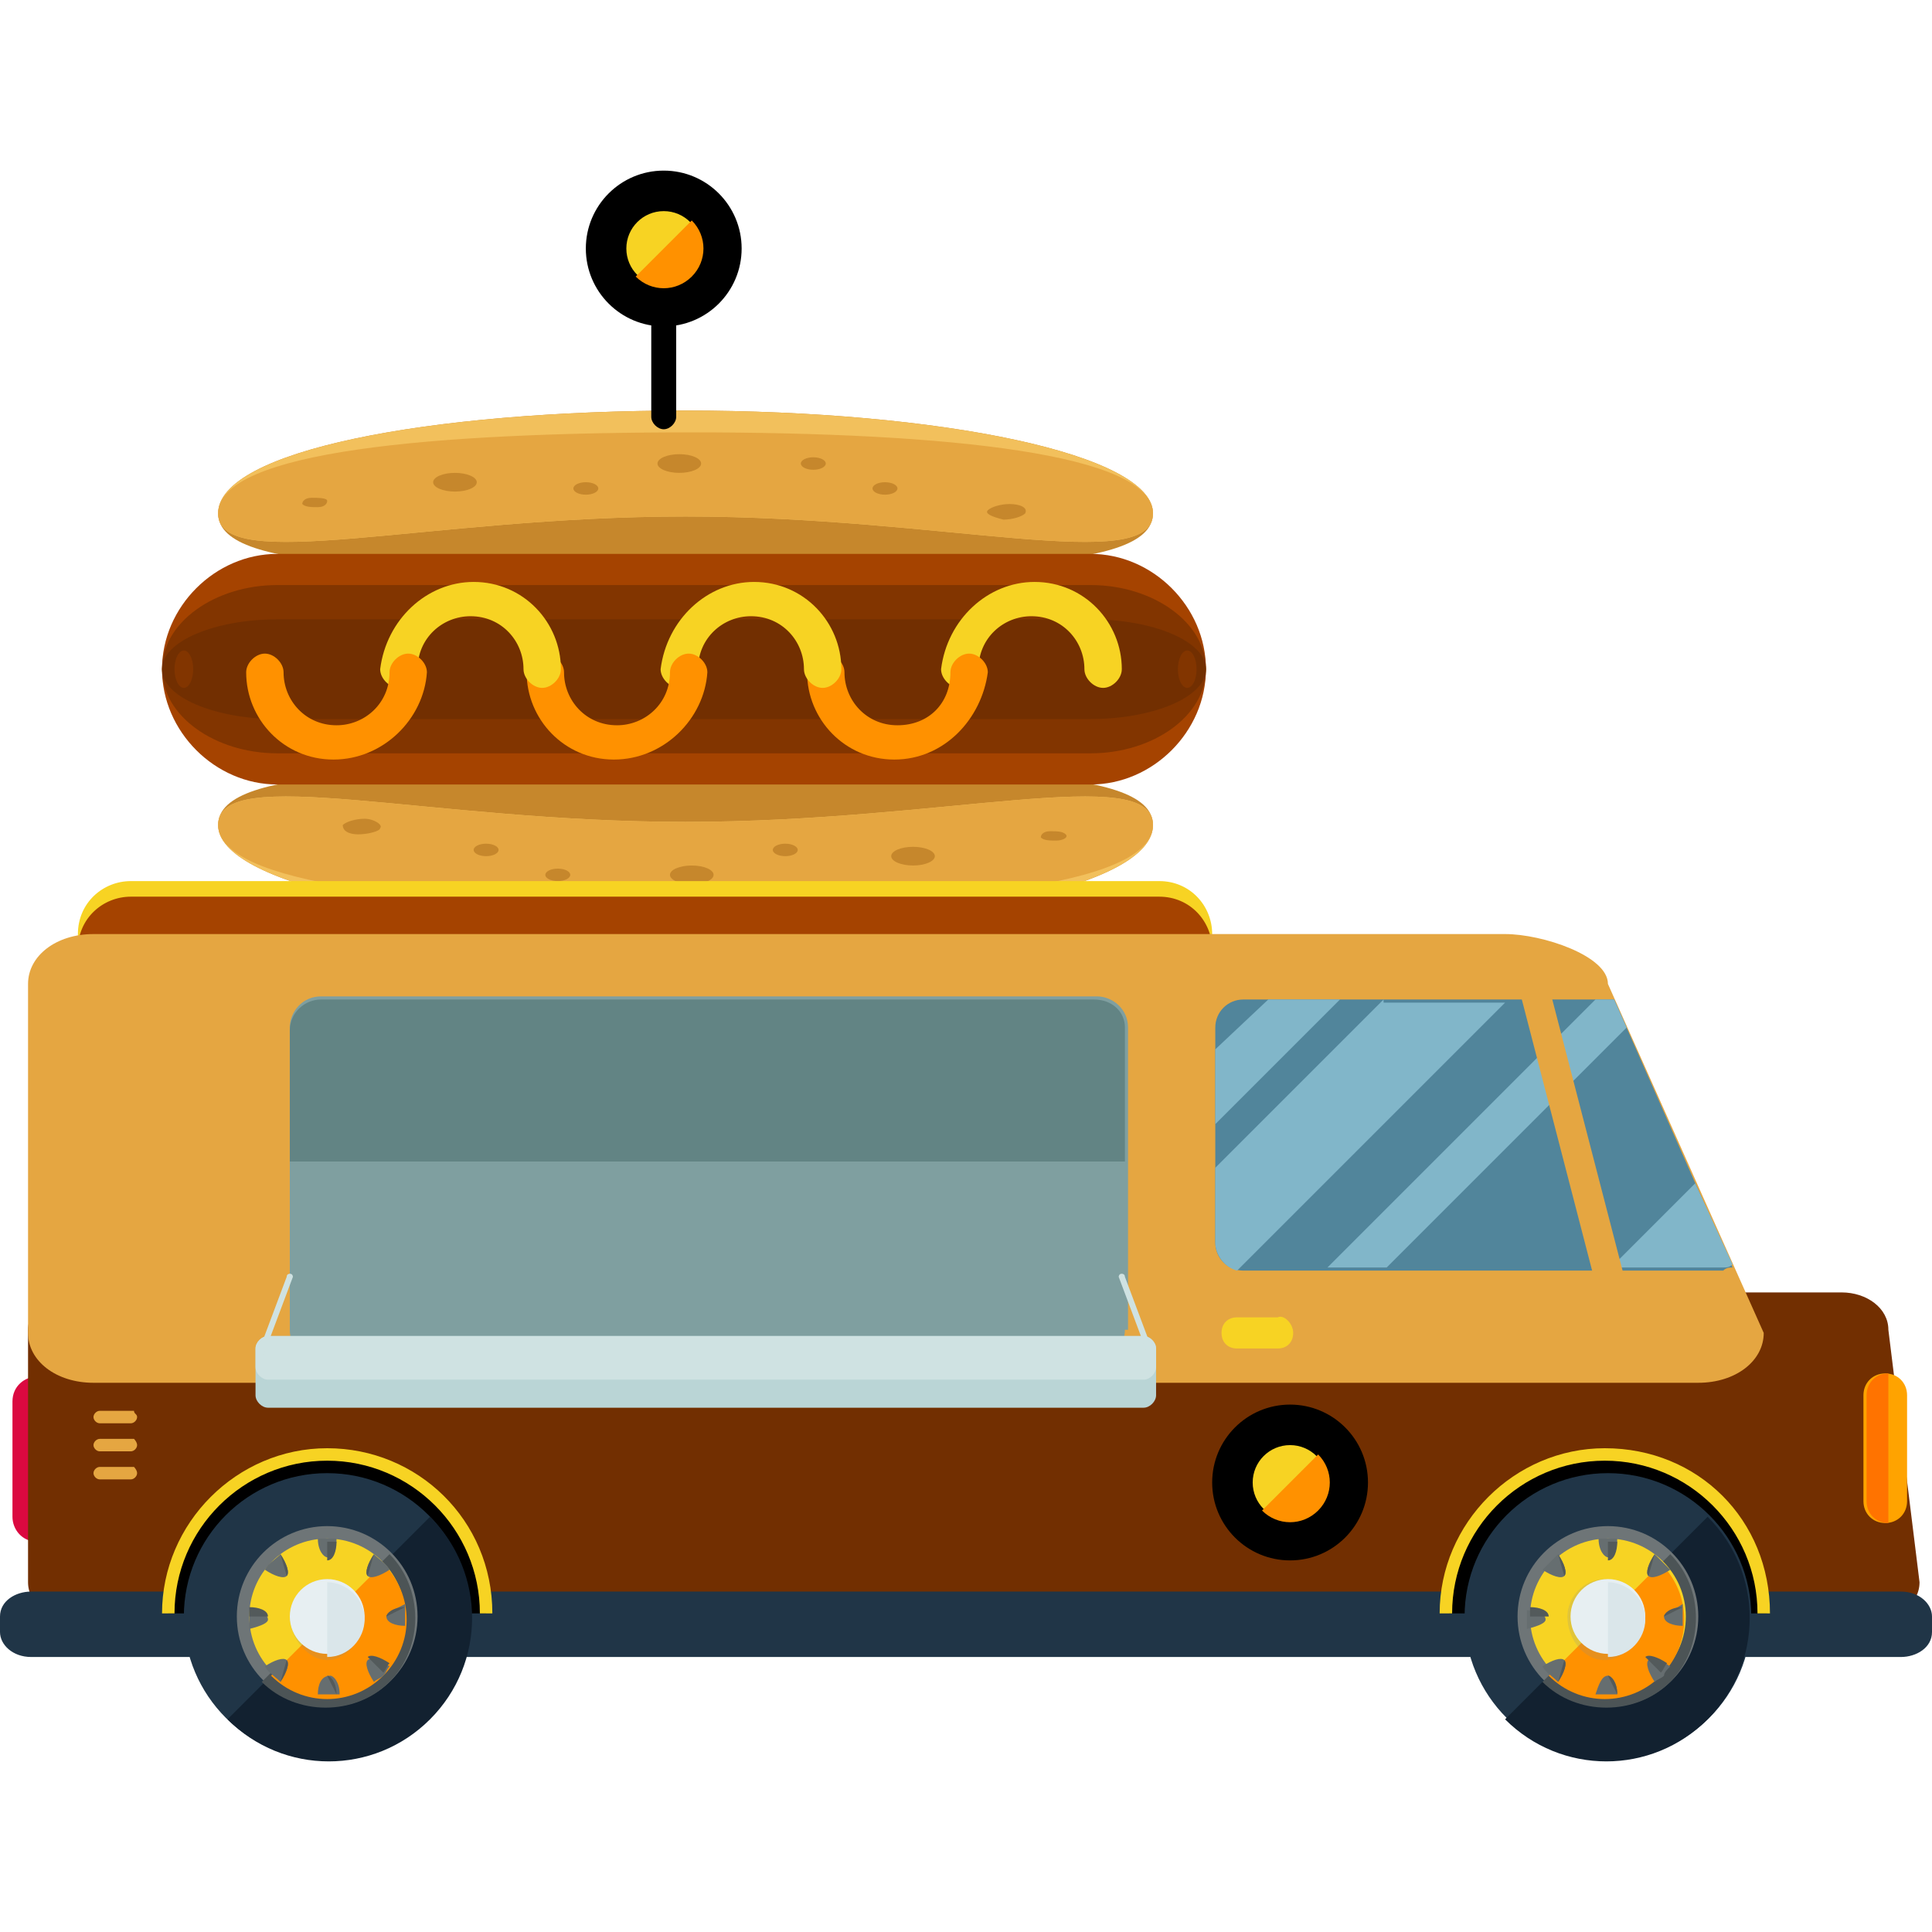 <?xml version="1.0" encoding="iso-8859-1"?>
<!-- Generator: Adobe Illustrator 19.0.0, SVG Export Plug-In . SVG Version: 6.00 Build 0)  -->
<svg version="1.1" id="Layer_1" xmlns="http://www.w3.org/2000/svg" xmlns:xlink="http://www.w3.org/1999/xlink" x="0px" y="0px"
	 viewBox="0 0 496 496" style="enable-background:new 0 0 496 496;" xml:space="preserve">
<path style="fill:#C6872C;" d="M296,131.8c0,16-53.6,13.6-120,13.6s-120,2.4-120-13.6s53.6-26.4,120-26.4
	C241.6,105.4,296,116.6,296,131.8z"/>
<path style="fill:#F2C05C;" d="M296,131.8c0,16-53.6,0.8-120,0.8s-120,15.2-120-0.8s53.6-26.4,120-26.4
	C241.6,105.4,296,116.6,296,131.8z"/>
<path style="fill:#E5A641;" d="M296,131.8c0,16-53.6,0.8-120,0.8s-120,15.2-120-0.8S111.2,111,177.6,111S296,116.6,296,131.8z"/>
<g>
	<ellipse style="fill:#C6872C;" cx="116.8" cy="123.8" rx="5.6" ry="2.4"/>
	<path style="fill:#C6872C;" d="M84,128.6c0,0.8-0.8,1.6-2.4,1.6s-3.2,0-4-0.8c0-0.8,0.8-1.6,2.4-1.6S84,127.8,84,128.6z"/>
	<ellipse style="fill:#C6872C;" cx="174.4" cy="119" rx="5.6" ry="2.4"/>
	<path style="fill:#C6872C;" d="M263.2,131.8c-0.8,0.8-3.2,1.6-5.6,1.6c-3.2-0.8-4.8-1.6-4-2.4s3.2-1.6,5.6-1.6
		S264,130.2,263.2,131.8z"/>
	<ellipse style="fill:#C6872C;" cx="227.2" cy="125.4" rx="3.2" ry="1.6"/>
	<ellipse style="fill:#C6872C;" cx="208.8" cy="119" rx="3.2" ry="1.6"/>
	<ellipse style="fill:#C6872C;" cx="150.4" cy="125.4" rx="3.2" ry="1.6"/>
	<path style="fill:#C6872C;" d="M56,211.8c0-16,53.6-13.6,120-13.6s120-2.4,120,13.6s-53.6,26.4-120,26.4S56,227,56,211.8z"/>
</g>
<path style="fill:#F2C05C;" d="M56,211.8c0-16,53.6-0.8,120-0.8s120-15.2,120,0.8s-53.6,26.4-120,26.4S56,227,56,211.8z"/>
<path style="fill:#E5A641;" d="M56,211.8c0-16,53.6-0.8,120-0.8s120-15.2,120,0.8s-55.2,20.8-121.6,20.8S56,227,56,211.8z"/>
<g>
	<ellipse style="fill:#C6872C;" cx="234.4" cy="219.8" rx="5.6" ry="2.4"/>
	<path style="fill:#C6872C;" d="M267.2,215c0-0.8,0.8-1.6,2.4-1.6s3.2,0,4,0.8s-0.8,1.6-2.4,1.6C269.6,215.8,268,215.8,267.2,215z"
		/>
	<ellipse style="fill:#C6872C;" cx="177.6" cy="224.6" rx="5.6" ry="2.4"/>
	<path style="fill:#C6872C;" d="M88,211.8c0.8-0.8,3.2-1.6,5.6-1.6s4.8,1.6,4,2.4c0,0.8-3.2,1.6-5.6,1.6S88,213.4,88,211.8z"/>
	<ellipse style="fill:#C6872C;" cx="124.8" cy="218.2" rx="3.2" ry="1.6"/>
	<ellipse style="fill:#C6872C;" cx="143.2" cy="224.6" rx="3.2" ry="1.6"/>
	<ellipse style="fill:#C6872C;" cx="201.6" cy="218.2" rx="3.2" ry="1.6"/>
</g>
<path style="fill:#A54300;" d="M309.6,171.8c0,16-13.6,29.6-29.6,29.6H71.2c-16,0-29.6-13.6-29.6-29.6l0,0c0-16,13.6-29.6,29.6-29.6
	H280C296,142.2,309.6,155.8,309.6,171.8L309.6,171.8z"/>
<path style="fill:#823500;" d="M309.6,171.8c0,12-13.6,21.6-29.6,21.6H71.2c-16,0-29.6-9.6-29.6-21.6l0,0c0-12,13.6-21.6,29.6-21.6
	H280C296,150.2,309.6,159.8,309.6,171.8L309.6,171.8z"/>
<path style="fill:#722F01;" d="M309.6,171.8c0,7.2-13.6,12.8-29.6,12.8H71.2c-16,0-29.6-5.6-29.6-12.8l0,0
	c0-7.2,13.6-12.8,29.6-12.8H280C296,159,309.6,164.6,309.6,171.8L309.6,171.8z"/>
<g>
	<ellipse style="fill:#823500;" cx="47.2" cy="171.8" rx="2.4" ry="4.8"/>
	<ellipse style="fill:#823500;" cx="304.8" cy="171.8" rx="2.4" ry="4.8"/>
</g>
<path style="fill:#F7D323;" d="M265.6,149.4c12.8,0,22.4,10.4,22.4,22.4c0,2.4-2.4,4.8-4.8,4.8s-4.8-2.4-4.8-4.8
	c0-7.2-5.6-13.6-13.6-13.6c-7.2,0-13.6,5.6-13.6,13.6c0,2.4-2.4,4.8-4.8,4.8s-4.8-2.4-4.8-4.8C243.2,159,253.6,149.4,265.6,149.4z"
	/>
<path style="fill:#FF9100;" d="M229.6,195c-12.8,0-22.4-10.4-22.4-22.4c0-2.4,2.4-4.8,4.8-4.8c2.4,0,4.8,2.4,4.8,4.8
	c0,7.2,5.6,13.6,13.6,13.6s13.6-5.6,13.6-13.6c0-2.4,2.4-4.8,4.8-4.8s4.8,2.4,4.8,4.8C252,184.6,242.4,195,229.6,195z"/>
<path style="fill:#F7D323;" d="M193.6,149.4c12.8,0,22.4,10.4,22.4,22.4c0,2.4-2.4,4.8-4.8,4.8c-2.4,0-4.8-2.4-4.8-4.8
	c0-7.2-5.6-13.6-13.6-13.6c-7.2,0-13.6,5.6-13.6,13.6c0,2.4-2.4,4.8-4.8,4.8c-2.4,0-4.8-2.4-4.8-4.8
	C171.2,159,181.6,149.4,193.6,149.4z"/>
<path style="fill:#FF9100;" d="M157.6,195c-12.8,0-22.4-10.4-22.4-22.4c0-2.4,2.4-4.8,4.8-4.8s4.8,2.4,4.8,4.8
	c0,7.2,5.6,13.6,13.6,13.6c7.2,0,13.6-5.6,13.6-13.6c0-2.4,2.4-4.8,4.8-4.8c2.4,0,4.8,2.4,4.8,4.8C180.8,184.6,170.4,195,157.6,195z
	"/>
<path style="fill:#F7D323;" d="M121.6,149.4c12.8,0,22.4,10.4,22.4,22.4c0,2.4-2.4,4.8-4.8,4.8c-2.4,0-4.8-2.4-4.8-4.8
	c0-7.2-5.6-13.6-13.6-13.6c-7.2,0-13.6,5.6-13.6,13.6c0,2.4-2.4,4.8-4.8,4.8s-4.8-2.4-4.8-4.8C99.2,159,109.6,149.4,121.6,149.4z"/>
<path style="fill:#FF9100;" d="M85.6,195c-12.8,0-22.4-10.4-22.4-22.4c0-2.4,2.4-4.8,4.8-4.8s4.8,2.4,4.8,4.8
	c0,7.2,5.6,13.6,13.6,13.6c7.2,0,13.6-5.6,13.6-13.6c0-2.4,2.4-4.8,4.8-4.8s4.8,2.4,4.8,4.8C108.8,184.6,98.4,195,85.6,195z"/>
<path d="M173.6,107c0,1.6-1.6,3.2-3.2,3.2l0,0c-1.6,0-3.2-1.6-3.2-3.2V63.8c0-1.6,1.6-3.2,3.2-3.2l0,0c1.6,0,3.2,1.6,3.2,3.2V107z"
	/>
<circle cx="170.4" cy="63.8" r="20"/>
<circle style="fill:#F7D323;" cx="170.4" cy="63.8" r="9.6"/>
<path style="fill:#FF9100;" d="M177.6,56.6c4,4,4,10.4,0,14.4s-10.4,4-14.4,0"/>
<path style="fill:#DB0940;" d="M16,392.6c0,4-3.2,3.2-6.4,3.2l0,0c-4,0-6.4-3.2-6.4-6.4v-29.6c0-4,3.2-6.4,6.4-6.4l0,0
	c4,0,6.4,2.4,6.4,6.4V392.6z"/>
<path style="fill:#BC043D;" d="M9.6,353.4L9.6,353.4c4,0,6.4,2.4,6.4,6.4v32.8c0,4-3.2,3.2-6.4,3.2l0,0"/>
<path style="fill:#F7D323;" d="M311.2,262.2c0,8-6.4,13.6-13.6,13.6h-264c-8,0-13.6-6.4-13.6-13.6v-22.4c0-8,6.4-13.6,13.6-13.6h264
	c8,0,13.6,6.4,13.6,13.6V262.2z"/>
<path style="fill:#A54300;" d="M311.2,266.2c0,8-6.4,13.6-13.6,13.6h-264c-8,0-13.6-6.4-13.6-13.6v-22.4c0-8,6.4-13.6,13.6-13.6h264
	c8,0,13.6,6.4,13.6,13.6V266.2z"/>
<path style="fill:#722F01;" d="M492.8,406.2c0,5.6-5.6,9.6-12,9.6H19.2c-6.4,0-12-4-12-9.6v-64.8c0-5.6,5.6-9.6,12-9.6h453.6
	c6.4,0,12,4,12,9.6L492.8,406.2z"/>
<path style="fill:#203547;" d="M496,419c0,4-4,6.4-8,6.4H8c-4.8,0-8-3.2-8-6.4v-4c0-4,4-6.4,8-6.4h480c4.8,0,8,3.2,8,6.4V419z"/>
<path d="M43.2,414.2c0-22.4,18.4-40.8,40.8-40.8s40.8,18.4,40.8,40.8"/>
<path style="fill:#F7D323;" d="M126.4,414.2h-3.2c0-21.6-17.6-39.2-39.2-39.2s-39.2,17.6-39.2,39.2h-3.2c0-23.2,19.2-42.4,42.4-42.4
	S126.4,390.2,126.4,414.2z"/>
<circle style="fill:#203547;" cx="84" cy="415" r="36.8"/>
<path style="fill:#122130;" d="M110.4,389.4c14.4,14.4,14.4,37.6,0,52s-37.6,14.4-52,0"/>
<circle style="fill:#6E7577;" cx="84" cy="415" r="23.2"/>
<path style="fill:#4C5456;" d="M100,399c8.8,8.8,8.8,24,0,32.8s-24,8.8-32.8,0"/>
<circle style="fill:#F7D323;" cx="84" cy="415" r="20"/>
<path style="fill:#FF9100;" d="M98.4,401.4c8,8,8,20.8,0,28.8s-20.8,8-28.8,0"/>
<path style="opacity:0.2;fill:#888F91;enable-background:new    ;" d="M93.6,415c0,4.8-4,11.2-9.6,11.2c-4.8,0-9.6-5.6-9.6-11.2
	c0-4.8,4-9.6,9.6-9.6C89.6,406.2,93.6,410.2,93.6,415z"/>
<circle style="fill:#E7EFF2;" cx="84" cy="415" r="9.6"/>
<path style="fill:#DAE6EA;" d="M84,406.2c4.8,0,9.6,4,9.6,9.6c0,4.8-4,9.6-9.6,9.6"/>
<path style="fill:#666E70;" d="M84,395c-0.8,0-1.6,0-2.4,0c0,3.2,1.6,4.8,2.4,4.8c1.6,0,2.4-2.4,2.4-4.8C85.6,395,84.8,395,84,395z"
	/>
<path style="fill:#535A5B;" d="M84,400.6c1.6,0,2.4-2.4,2.4-4.8c-0.8,0-1.6,0-2.4,0"/>
<path style="fill:#666E70;" d="M81.6,435c1.6,0,4,0,5.6,0c0-3.2-1.6-4.8-2.4-4.8C82.4,430.2,81.6,432.6,81.6,435z"/>
<path style="fill:#535A5B;" d="M86.4,435c0-3.2-1.6-4.8-2.4-4.8"/>
<path style="fill:#666E70;" d="M68,403c2.4,1.6,4.8,2.4,5.6,1.6c0.8-0.8,0-3.2-1.6-5.6C70.4,400.6,68.8,401.4,68,403z"/>
<path style="fill:#535A5B;" d="M73.6,404.6c0.8-0.8,0-3.2-1.6-5.6"/>
<path style="fill:#666E70;" d="M100,427.8c-2.4-1.6-4.8-2.4-5.6-1.6c-0.8,0.8,0,3.2,1.6,5.6c0.8-0.8,1.6-0.8,2.4-1.6
	C99.2,429.4,99.2,428.6,100,427.8z"/>
<path style="fill:#535A5B;" d="M98.4,429.4c0.8-0.8,0.8-1.6,1.6-2.4c-2.4-1.6-4.8-2.4-5.6-1.6"/>
<path style="fill:#666E70;" d="M64,418.2c3.2-0.8,4.8-1.6,4.8-2.4c0-1.6-2.4-2.4-4.8-2.4c0,0.8,0,1.6,0,2.4S64,417.4,64,418.2z"/>
<path style="fill:#535A5B;" d="M68.8,415c0-1.6-2.4-2.4-4.8-2.4c0,0.8,0,1.6,0,2.4"/>
<path style="fill:#666E70;" d="M99.2,415c0,1.6,2.4,2.4,4.8,2.4c0-1.6,0-4,0-5.6C100.8,413.4,99.2,414.2,99.2,415z"/>
<path style="fill:#535A5B;" d="M104,412.6c-3.2,0-4.8,1.6-4.8,2.4"/>
<path style="fill:#666E70;" d="M68,427.8c0.8,1.6,2.4,2.4,4,4c1.6-2.4,2.4-4.8,1.6-5.6C72.8,425.4,70.4,426.2,68,427.8z"/>
<path style="fill:#535A5B;" d="M72,431.8c1.6-2.4,2.4-4.8,1.6-5.6"/>
<path style="fill:#666E70;" d="M96,399c-1.6,2.4-2.4,4.8-1.6,5.6c0.8,0.8,3.2,0,5.6-1.6C99.2,401.4,97.6,400.6,96,399z"/>
<path style="fill:#535A5B;" d="M96,399c-1.6,2.4-2.4,4.8-1.6,5.6"/>
<path d="M372,414.2c0-22.4,18.4-40.8,40.8-40.8s40.8,18.4,40.8,40.8"/>
<path style="fill:#F7D323;" d="M454.4,414.2h-3.2c0-21.6-17.6-39.2-39.2-39.2s-39.2,17.6-39.2,39.2h-3.2c0-23.2,19.2-42.4,42.4-42.4
	C436,371.8,454.4,390.2,454.4,414.2z"/>
<circle style="fill:#203547;" cx="412.8" cy="415" r="36.8"/>
<path style="fill:#122130;" d="M438.4,389.4c14.4,14.4,14.4,37.6,0,52s-37.6,14.4-52,0"/>
<circle style="fill:#6E7577;" cx="412.8" cy="415" r="23.2"/>
<path style="fill:#4C5456;" d="M428.8,399c8.8,8.8,8.8,24,0,32.8s-24,8.8-32.8,0"/>
<circle style="fill:#F7D323;" cx="412.8" cy="415" r="20"/>
<path style="fill:#FF9100;" d="M426.4,401.4c8,8,8,20.8,0,28.8s-20.8,8-28.8,0"/>
<path style="opacity:0.2;fill:#888F91;enable-background:new    ;" d="M421.6,415c0,4.8-4,11.2-9.6,11.2s-9.6-5.6-9.6-11.2
	c0-4.8,4-9.6,9.6-9.6C417.6,406.2,421.6,410.2,421.6,415z"/>
<circle style="fill:#E7EFF2;" cx="412.8" cy="415" r="9.6"/>
<path style="fill:#DAE6EA;" d="M412.8,406.2c4.8,0,9.6,4,9.6,9.6c0,4.8-4,9.6-9.6,9.6"/>
<path style="fill:#666E70;" d="M412.8,395c-0.8,0-1.6,0-2.4,0c0,3.2,1.6,4.8,2.4,4.8c1.6,0,2.4-2.4,2.4-4.8
	C414.4,395,413.6,395,412.8,395z"/>
<path style="fill:#535A5B;" d="M412.8,400.6c1.6,0,2.4-2.4,2.4-4.8c-0.8,0-1.6,0-2.4,0"/>
<path style="fill:#666E70;" d="M409.6,435c1.6,0,4,0,5.6,0c0-3.2-1.6-4.8-2.4-4.8C411.2,430.2,410.4,432.6,409.6,435z"/>
<path style="fill:#535A5B;" d="M415.2,435c0-3.2-1.6-4.8-2.4-4.8"/>
<path style="fill:#666E70;" d="M396,403c2.4,1.6,4.8,2.4,5.6,1.6c0.8-0.8,0-3.2-1.6-5.6C398.4,400.6,397.6,401.4,396,403z"/>
<path style="fill:#535A5B;" d="M401.6,404.6c0.8-0.8,0-3.2-1.6-5.6"/>
<path style="fill:#666E70;" d="M428.8,427.8c-2.4-1.6-4.8-2.4-5.6-1.6c-0.8,0.8,0,3.2,1.6,5.6c0.8-0.8,1.6-0.8,2.4-1.6
	C427.2,429.4,428,428.6,428.8,427.8z"/>
<path style="fill:#535A5B;" d="M426.4,429.4c0.8-0.8,0.8-1.6,1.6-2.4c-2.4-1.6-4.8-2.4-5.6-1.6"/>
<path style="fill:#666E70;" d="M392,418.2c3.2-0.8,4.8-1.6,4.8-2.4c0-1.6-2.4-2.4-4.8-2.4c0,0.8,0,1.6,0,2.4S392,417.4,392,418.2z"
	/>
<path style="fill:#535A5B;" d="M397.6,415c0-1.6-2.4-2.4-4.8-2.4c0,0.8,0,1.6,0,2.4"/>
<path style="fill:#666E70;" d="M427.2,415c0,1.6,2.4,2.4,4.8,2.4c0-1.6,0-4,0-5.6C429.6,413.4,427.2,414.2,427.2,415z"/>
<path style="fill:#535A5B;" d="M432,412.6c-3.2,0-4.8,1.6-4.8,2.4"/>
<path style="fill:#666E70;" d="M396,427.8c0.8,1.6,2.4,2.4,4,4c1.6-2.4,2.4-4.8,1.6-5.6C400.8,425.4,398.4,426.2,396,427.8z"/>
<path style="fill:#535A5B;" d="M400,431.8c1.6-2.4,2.4-4.8,1.6-5.6"/>
<path style="fill:#666E70;" d="M424.8,399c-1.6,2.4-2.4,4.8-1.6,5.6c0.8,0.8,3.2,0,5.6-1.6C427.2,401.4,426.4,400.6,424.8,399z"/>
<path style="fill:#535A5B;" d="M424.8,399c-1.6,2.4-2.4,4.8-1.6,5.6"/>
<path style="fill:#E5A641;" d="M452.8,342.2c0,7.2-7.2,12.8-16.8,12.8H24c-9.6,0-16.8-5.6-16.8-12.8v-89.6c0-7.2,7.2-12.8,16.8-12.8
	h362.4c9.6,0,26.4,5.6,26.4,12.8L452.8,342.2z"/>
<path style="fill:#51859B;" d="M444.8,325.4l-30.4-68.8h-95.2c-4,0-7.2,3.2-7.2,7.2V319c0,4,3.2,7.2,7.2,7.2h123.2
	C443.2,325.4,444,325.4,444.8,325.4z"/>
<g>
	<path style="fill:#81B6C9;" d="M355.2,256.6L312,299.8V319c0,3.2,2.4,6.4,5.6,7.2l68.8-68.8h-31.2V256.6z"/>
	<polygon style="fill:#81B6C9;" points="344,256.6 325.6,256.6 312,269.4 312,288.6 	"/>
	<path style="fill:#81B6C9;" d="M413.6,325.4h28.8c0.8,0,1.6,0,2.4-0.8l-9.6-20.8L413.6,325.4z"/>
	<polygon style="fill:#81B6C9;" points="417.6,263.8 414.4,256.6 409.6,256.6 340.8,325.4 356,325.4 	"/>
</g>
<path style="fill:#E5A641;" d="M417.6,330.2c0.8,2.4-0.8,4-2.4,4.8l0,0c-2.4,0.8-4-0.8-4.8-2.4L388,246.2c-0.8-2.4,0.8-4,2.4-4.8
	l0,0c2.4-0.8,4,0.8,4.8,2.4L417.6,330.2z"/>
<path style="fill:#F7D323;" d="M332,342.2c0,2.4-1.6,4-4,4h-10.4c-2.4,0-4-1.6-4-4l0,0c0-2.4,1.6-4,4-4H328
	C329.6,337.4,332,339.8,332,342.2L332,342.2z"/>
<g>
	<path style="fill:#E5A641;" d="M35.2,363.8c0,0.8-0.8,1.6-1.6,1.6h-8c-0.8,0-1.6-0.8-1.6-1.6l0,0c0-0.8,0.8-1.6,1.6-1.6h8.8
		C34.4,363,35.2,363,35.2,363.8L35.2,363.8z"/>
	<path style="fill:#E5A641;" d="M35.2,371c0,0.8-0.8,1.6-1.6,1.6h-8c-0.8,0-1.6-0.8-1.6-1.6l0,0c0-0.8,0.8-1.6,1.6-1.6h8.8
		C34.4,369.4,35.2,370.2,35.2,371L35.2,371z"/>
	<path style="fill:#E5A641;" d="M35.2,378.2c0,0.8-0.8,1.6-1.6,1.6h-8c-0.8,0-1.6-0.8-1.6-1.6l0,0c0-0.8,0.8-1.6,1.6-1.6h8.8
		C34.4,376.6,35.2,377.4,35.2,378.2L35.2,378.2z"/>
</g>
<path style="fill:#FFA300;" d="M489.6,385.4c0,3.2-2.4,5.6-5.6,5.6l0,0c-3.2,0-5.6-2.4-5.6-5.6v-27.2c0-3.2,2.4-5.6,5.6-5.6l0,0
	c3.2,0,5.6,2.4,5.6,5.6V385.4z"/>
<path style="fill:#FF7300;" d="M484.8,391L484.8,391c-3.2,0-5.6-2.4-5.6-5.6v-27.2c0-3.2,2.4-5.6,5.6-5.6l0,0"/>
<path style="fill:#7F9FA0;" d="M288.8,341.4c0,4-3.2,8-8,8H82.4c-4,0-8-3.2-8-8v-77.6c0-4,3.2-8,8-8h199.2c4,0,8,3.2,8,8v77.6H288.8
	z"/>
<path style="fill:#BAD5D6;" d="M296.8,358.2c0,1.6-1.6,3.2-3.2,3.2H68.8c-1.6,0-3.2-1.6-3.2-3.2v-12c0-1.6,1.6-3.2,3.2-3.2h224.8
	c1.6,0,3.2,1.6,3.2,3.2L296.8,358.2L296.8,358.2z"/>
<path style="fill:#CFE2E2;" d="M293.6,343H68.8c-1.6,0-3.2,1.6-3.2,3.2v4.8c0,1.6,1.6,3.2,3.2,3.2h224.8c1.6,0,3.2-1.6,3.2-3.2v-4.8
	C296.8,344.6,295.2,343,293.6,343z"/>
<path style="fill:#628484;" d="M280.8,256.6H82.4c-4,0-8,3.2-8,8v33.6h214.4v-34.4C288.8,259.8,285.6,256.6,280.8,256.6z"/>
<g>
	<path style="fill:#CFE2E2;" d="M68,347c0,0.8-0.8,0.8-0.8,0.8l0,0c-0.8,0-0.8-0.8-0.8-0.8l7.2-19.2c0-0.8,0.8-0.8,0.8-0.8l0,0
		c0.8,0,0.8,0.8,0.8,0.8L68,347z"/>
	<path style="fill:#CFE2E2;" d="M294.4,347c0,0.8,0.8,0.8,0.8,0.8l0,0c0.8,0,0.8-0.8,0.8-0.8l-7.2-19.2c0-0.8-0.8-0.8-0.8-0.8l0,0
		c-0.8,0-0.8,0.8-0.8,0.8L294.4,347z"/>
</g>
<circle cx="331.2" cy="380.6" r="20"/>
<circle style="fill:#F7D323;" cx="331.2" cy="380.6" r="9.6"/>
<path style="fill:#FF9100;" d="M338.4,373.4c4,4,4,10.4,0,14.4s-10.4,4-14.4,0"/>
<g>
</g>
<g>
</g>
<g>
</g>
<g>
</g>
<g>
</g>
<g>
</g>
<g>
</g>
<g>
</g>
<g>
</g>
<g>
</g>
<g>
</g>
<g>
</g>
<g>
</g>
<g>
</g>
<g>
</g>
</svg>
